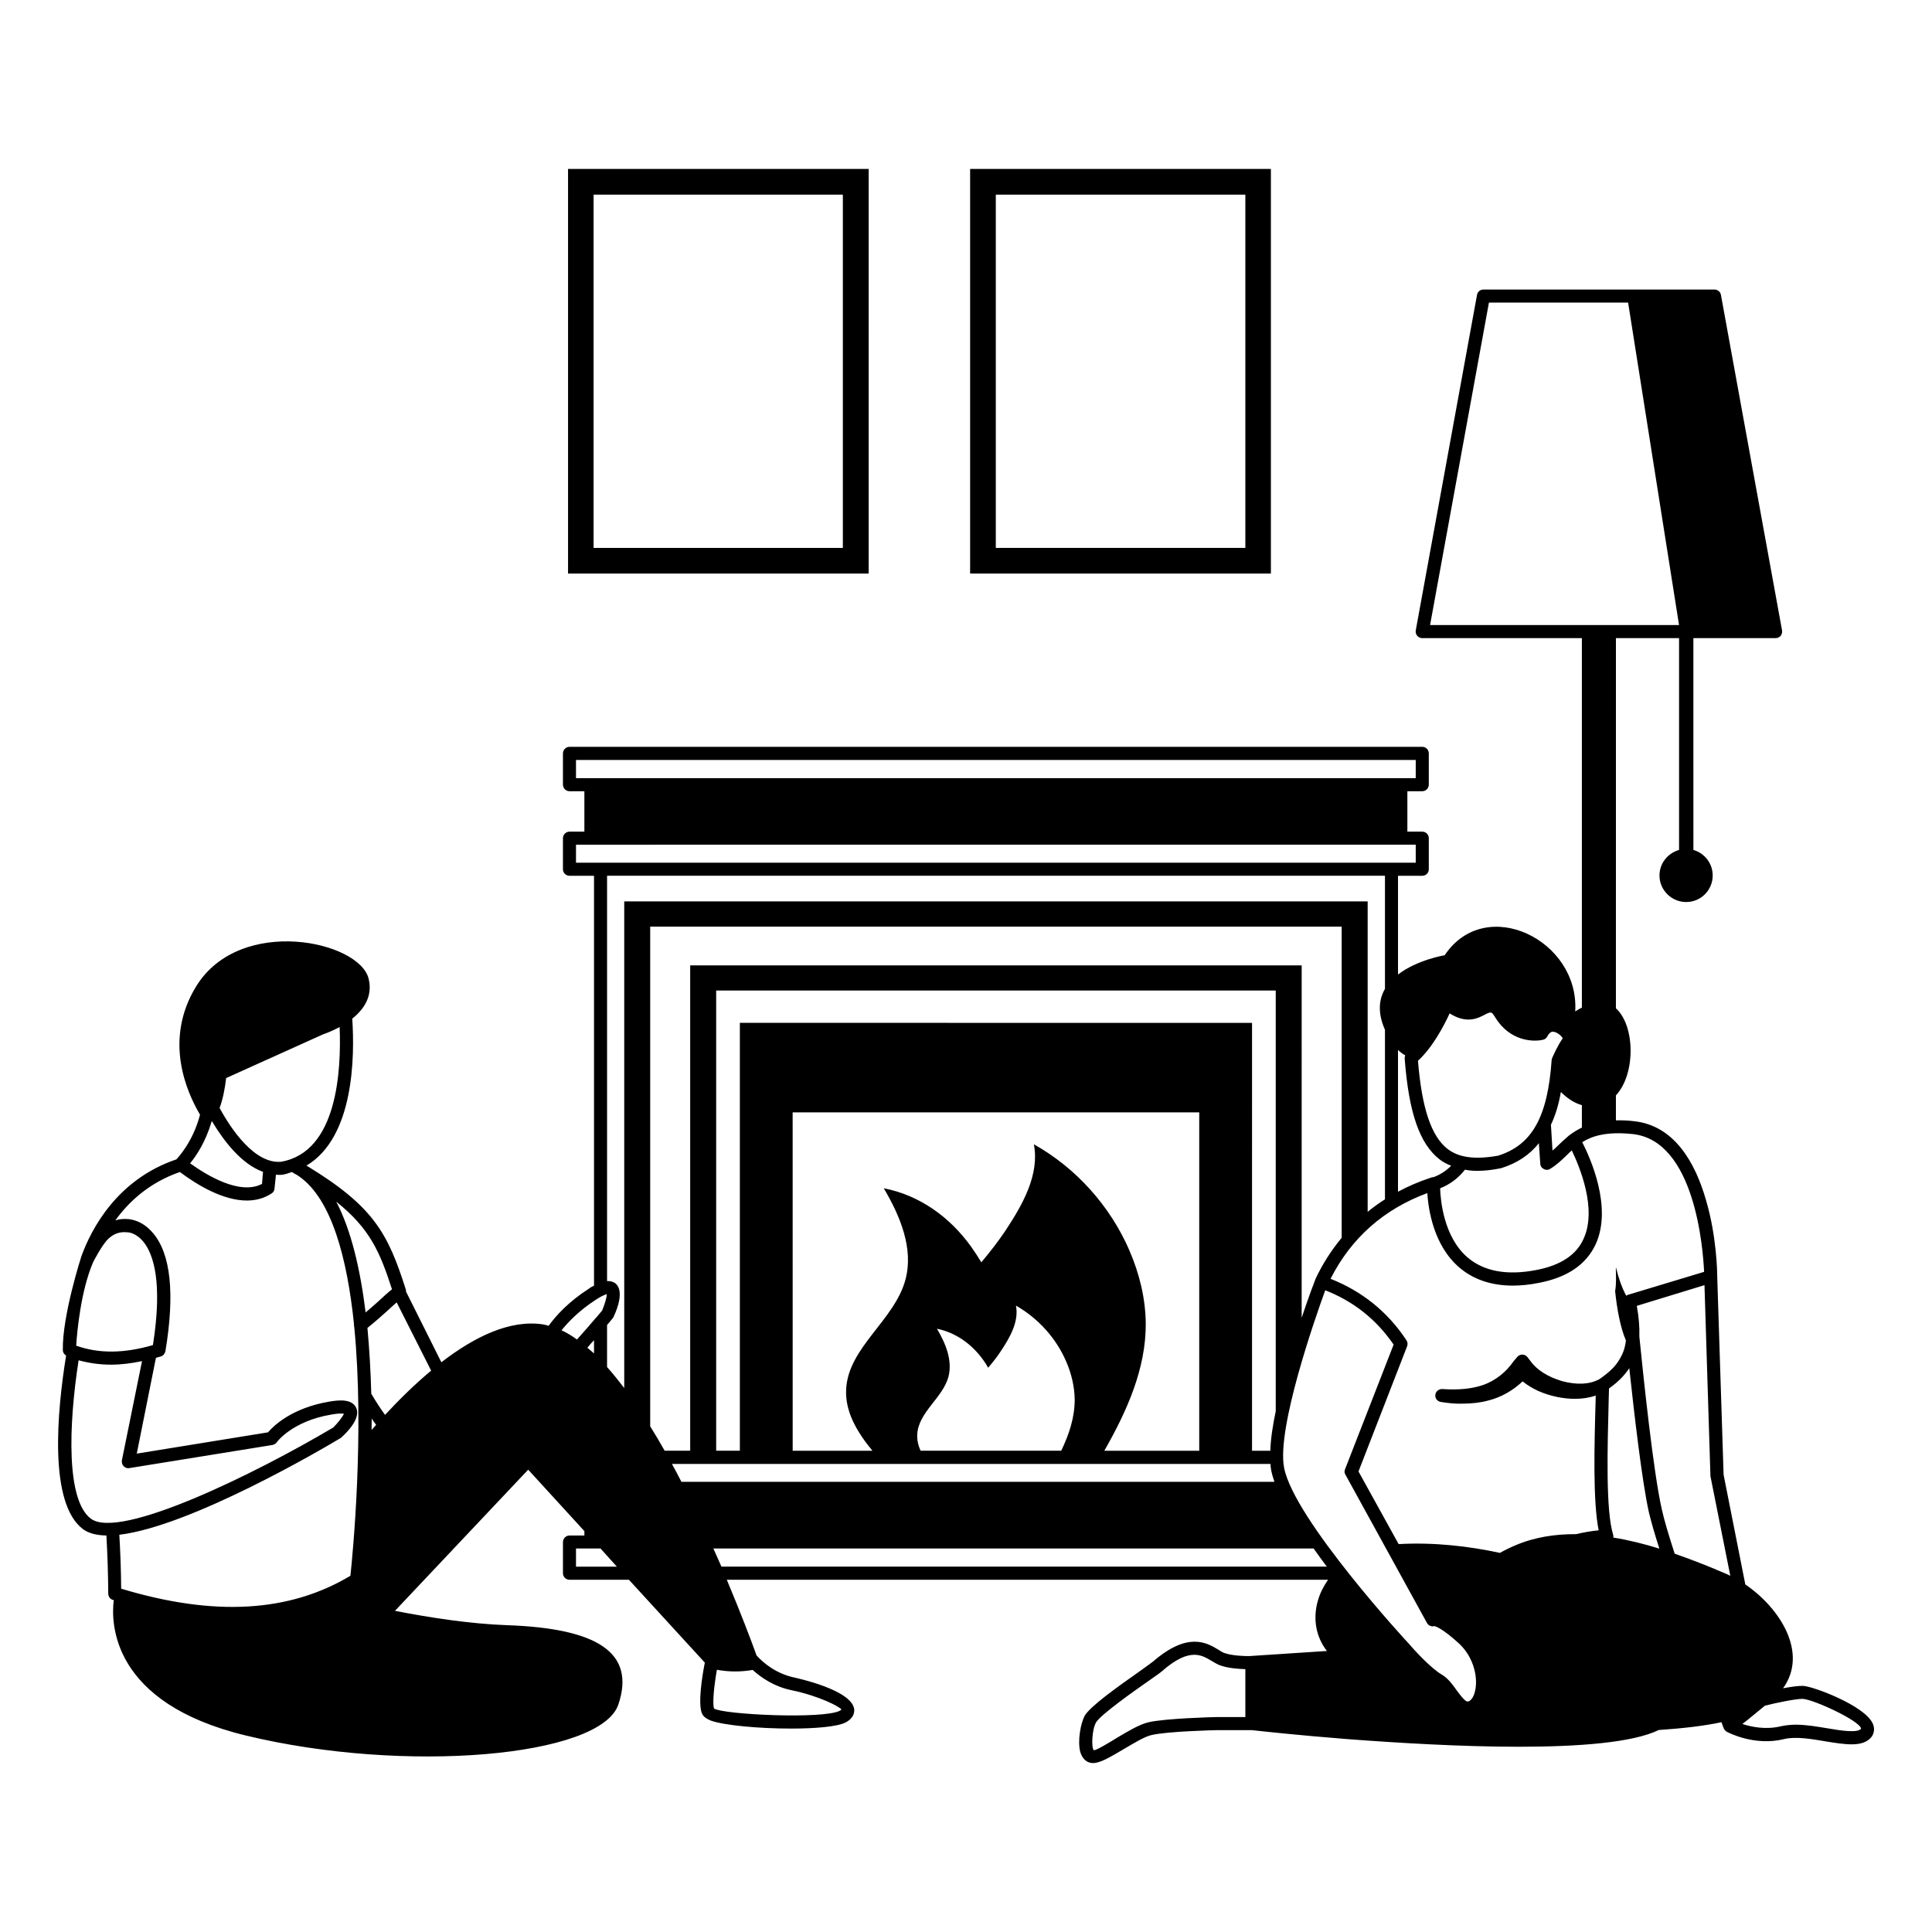 <?xml version="1.0" encoding="UTF-8"?>
<!-- Uploaded to: SVG Repo, www.svgrepo.com, Generator: SVG Repo Mixer Tools -->
<svg fill="#000000" width="800px" height="800px" version="1.1" viewBox="144 144 512 512" xmlns="http://www.w3.org/2000/svg">
 <g>
  <path d="m374.17 188.77h-79.633v107.23h79.668l0.004-107.23zm-6.766 100.43h-66.098v-93.617h66.059v93.617z"/>
  <path d="m480.8 188.77h-79.707v107.23h79.707zm-6.805 100.43h-66.098v-93.617h66.133v93.617z"/>
  <path d="m640.25 600.66c-2.293-4.773-15.902-9.812-18.422-9.887-1.242-0.039-3.309 0.262-5.301 0.641 6.691-9.285-0.641-21.129-10-27.523l-5.754-29.062-1.691-52.562c0-0.941-0.113-10.641-3.008-20.34-2.82-9.777-8.309-19.625-18.988-20.793-1.805-0.227-3.383-0.262-4.852-0.227v-6.617c5.266-5.641 5.113-18.461 0-23.086l0.004-98.09h16.73v56.133c-2.969 0.828-5.188 3.535-5.188 6.769 0 3.871 3.195 7.031 7.07 7.031 3.91 0 7.031-3.16 7.031-7.031 0-3.234-2.18-5.941-5.113-6.769l-0.004-56.133h21.77c0.527 0 1.016-0.227 1.355-0.602 0.301-0.414 0.453-0.902 0.375-1.43l-16.203-88.957c-0.152-0.789-0.863-1.391-1.691-1.391h-61.285c-0.828 0-1.504 0.602-1.656 1.391l-16.242 88.957c-0.074 0.527 0.039 1.016 0.414 1.43 0.34 0.375 0.789 0.602 1.316 0.602h42.297v97.906c-0.562 0.301-1.164 0.602-1.766 1.016 1.164-18.91-23.762-31.094-34.59-14.891 0 0-7.293 1.203-12.371 5.113v-26.168h6.43c0.977 0 1.73-0.789 1.73-1.691v-8.273c0-0.941-0.754-1.73-1.73-1.73h-3.949v-10.715h3.949c0.977 0 1.73-0.789 1.73-1.766v-8.234c0-0.977-0.754-1.766-1.73-1.766h-226c-0.941 0-1.73 0.789-1.73 1.766v8.234c0 0.977 0.789 1.766 1.73 1.766h3.949v10.715h-3.949c-0.941 0-1.73 0.789-1.73 1.73v8.273c0 0.902 0.789 1.691 1.73 1.691h6.504v108.62c-0.488 0.227-0.977 0.488-1.391 0.828-5.34 3.422-8.684 7.106-10.641 9.812-0.488-0.152-1.016-0.301-1.504-0.375-8.684-1.316-18.086 3.234-26.922 10.039l-9.398-18.801c0-0.113 0.074-0.262 0-0.414-4.738-14.891-8.461-22.031-26.207-32.824-0.039-0.039-0.074-0.039-0.152-0.074 12.633-7.481 12.82-28.914 12.145-38.953 3.008-2.406 5.453-5.828 4.363-10.488-2.293-10.113-34.102-16.957-45.719 1.918-8.723 14.211-2.519 28.047 1.016 34.027-1.879 7.219-5.828 11.355-6.277 11.844-15.641 5.301-22.484 18.309-25.152 25.641-0.039 0.113-5.113 15.828-4.926 24.891 0 0.641 0.34 1.129 0.863 1.465-2.406 14.852-4.664 39.176 4.512 46.02 1.504 1.09 3.609 1.617 6.168 1.656 0.262 4.664 0.453 9.699 0.488 15.379 0 0.789 0.488 1.465 1.203 1.691 0.113 0 0.152 0.039 0.262 0.039-0.789 6.129-0.602 27.332 35.043 35.906 41.922 10.152 94.07 5.754 98.695-8.273 4.551-13.688-5.488-20.152-29.629-20.98-9.586-0.34-20.34-1.992-29.59-3.797l35.305-37.41 14.891 16.281v1.164h-3.949c-0.941 0-1.73 0.789-1.73 1.766v8.234c0 0.941 0.789 1.73 1.73 1.73h15.754l20.113 21.957c-0.754 3.836-1.844 10.867-0.754 13.496 0.488 1.055 1.578 1.543 2.367 1.879 3.609 1.277 12.895 2.106 21.242 2.106 6.391 0 12.219-0.488 14.438-1.617 2.219-1.164 2.367-2.707 2.293-3.535-0.715-5.152-15.266-8.234-15.902-8.383-4.738-1.016-8.121-3.797-9.965-5.828-1.465-4.062-4.211-11.316-7.894-20.078h159.34c-1.164 1.691-2.144 3.535-2.707 5.566-1.391 4.852-0.453 9.664 2.406 13.309l-20.605 1.355c-1.355 0-4.473-0.074-6.617-0.828-0.527-0.188-1.016-0.527-1.543-0.863-3.047-1.844-8.082-4.852-17.297 3.121-0.301 0.262-1.504 1.09-3.082 2.258-7.07 4.965-13.535 9.625-15.039 12.105-1.129 2.106-1.918 6.731-1.203 9.551 0.375 1.242 0.977 2.106 1.879 2.633 0.453 0.227 0.941 0.375 1.504 0.375 1.918 0 4.438-1.504 8.195-3.723 2.559-1.504 5.453-3.269 7.258-3.684 4.062-1.016 17.184-1.316 17.297-1.316h9.398c1.73 0.188 11.77 1.316 25.191 2.367 13.461 1.016 30.191 2.031 45.457 2.031 16.016 0 30.266-1.09 37.148-4.438 6.203-0.414 11.883-1.055 16.617-2.066 0.262 0.828 0.562 1.465 0.602 1.617 0 0.039 0.039 0.074 0.074 0.113 0.039 0.152 0.152 0.301 0.227 0.375 0.113 0.113 0.188 0.188 0.301 0.301 0.074 0.039 0.074 0.074 0.188 0.113 0.262 0.152 7.293 3.91 15.191 1.957 3.047-0.754 7.258-0.039 11.016 0.602 2.559 0.414 4.887 0.789 6.879 0.789 2.332 0 4.172-0.527 5.34-2.031 0.719-1.059 0.828-2.336 0.227-3.578zm-436.32-170.96 25.754-11.617s1.918-0.602 4.324-1.918c0.453 11.469-0.562 33.16-15.566 35.719-6.957 0.562-13.16-8.574-16.242-14.25 0.828-2.254 1.395-5 1.73-7.934zm-3.871 11.543c0.074-0.039 0.113-0.039 0.113-0.113 3.16 5.301 7.82 11.355 13.535 13.422l-0.113 1.203c-0.074 0.715-0.113 1.355-0.152 1.992-5.789 3.008-14.324-2.066-19.062-5.453 1.582-1.914 4.137-5.672 5.68-11.051zm-31.434 37.375c0-0.074 2.559-5.039 4.211-6.43 1.43-1.316 3.008-1.805 4.812-1.617h0.188c0.074 0 2.18 0.074 4.172 2.519 2.633 3.234 5.152 10.641 2.519 27.371-7.633 2.219-14.289 2.293-20.227 0.188h-0.113c0.227-3.648 1.207-14.438 4.438-22.031zm-0.523 67.863c-6.543-4.852-5.977-24.516-3.269-41.996 2.746 0.754 5.602 1.164 8.609 1.164 2.633 0 5.375-0.34 8.195-0.941l-5.34 26.32c-0.074 0.562 0.074 1.129 0.488 1.543 0.414 0.414 0.977 0.602 1.504 0.488l37.938-6.129c0.453-0.113 0.863-0.34 1.129-0.715 0-0.074 4.098-5.602 14.398-7.332 1.992-0.375 2.969-0.301 3.383-0.227-0.34 0.863-1.691 2.519-2.82 3.648-20.793 12.332-56.547 29.852-64.215 24.176zm68.766 15.113c-16.203 9.699-36.094 10.867-60.758 3.422-0.039-5.266-0.227-9.926-0.488-14.289 18.949-2.258 53.801-22.711 58.727-25.68 2.066-1.844 5.301-5.375 4.023-8.008-1.129-2.332-4.438-2.066-7.219-1.578-9.852 1.691-14.699 6.43-16.129 8.121l-34.777 5.641 5.074-25.379c0.414-0.152 0.828-0.227 1.316-0.375 0.602-0.188 1.055-0.715 1.203-1.391 2.519-15.191 1.43-25.793-3.309-31.32-2.82-3.348-5.867-3.609-6.543-3.684-1.203-0.113-2.367 0-3.422 0.34 3.648-5.074 9.098-10.039 17.105-12.82 4.512 3.383 11.391 7.559 17.746 7.559 2.293 0 4.586-0.562 6.617-1.918 0.414-0.262 0.676-0.715 0.715-1.242 0.113-0.977 0.188-1.918 0.301-2.894l0.074-0.789c0.227 0 0.527 0.039 0.754 0.039 0.34 0 0.676 0 1.016-0.039 0.863-0.152 1.617-0.414 2.445-0.715 0.453 0.301 0.941 0.527 1.43 0.828 0.188 0.113 0.375 0.262 0.562 0.375 8.574 6.055 12.672 21.656 14.477 39.062-0.039 0.301 0 0.562 0.074 0.789 2.742 27.973-0.414 60.344-1.016 65.945zm-3.762-99.145c8.984 7.18 11.617 13.461 14.777 23.234-1.055 0.828-2.219 1.879-3.496 3.082-1.09 0.977-2.293 2.031-3.496 3.047-1.395-11.281-3.762-21.656-7.785-29.363zm9.363 60.492c0-1.016 0.039-1.992 0.039-3.008 0.375 0.562 0.754 1.164 1.164 1.656-0.414 0.488-0.789 0.941-1.203 1.352zm3.57-3.984c-1.203-1.656-2.406-3.496-3.648-5.602-0.152-5.828-0.488-11.691-1.016-17.445 1.879-1.504 3.723-3.121 5.34-4.586 0.828-0.789 1.691-1.543 2.406-2.18l9.137 18.086c-4.324 3.606-8.422 7.629-12.219 11.727zm227.99 80.082h-7.672c-0.562 0-13.648 0.34-18.047 1.391-2.367 0.562-5.375 2.367-8.234 4.062-2.18 1.355-5.488 3.348-6.203 3.348-0.715-0.715-0.488-5.527 0.602-7.406 1.203-2.031 10.188-8.383 14.023-11.055 1.766-1.242 3.008-2.106 3.383-2.445 3.836-3.383 6.543-4.398 8.648-4.398 1.844 0 3.234 0.828 4.551 1.617 0.754 0.453 1.465 0.863 2.106 1.129 2.219 0.828 5.039 1.016 6.844 1.055zm48.953-289.39 15.602-85.461h36.883l13.496 85.461zm40.68 162.65c-1.918 4.324-6.203 7.07-12.559 8.273-7.781 1.504-13.875 0.34-18.199-3.348-6.277-5.414-7.144-15-7.258-18.309 2.594-1.016 4.887-2.746 6.578-4.926 1.016 0.188 2.066 0.301 3.195 0.301 1.957 0 4.062-0.227 6.43-0.715 4.438-1.391 7.633-3.684 9.965-6.617l0.375 5.414c0 0.602 0.375 1.164 0.941 1.43 0.488 0.301 1.164 0.301 1.656-0.039 1.73-1.016 3.121-2.367 4.438-3.648 0.414-0.414 0.828-0.828 1.316-1.242 2.07 4.324 6.769 15.492 3.121 23.426zm-0.449-35.418v5.941c-1.355 0.641-2.445 1.391-3.422 2.106-1.055 0.902-2.031 1.805-3.008 2.746-0.414 0.414-0.863 0.863-1.355 1.242l-0.414-6.844c1.277-2.668 2.106-5.641 2.633-8.684 1.582 1.574 3.422 2.891 5.566 3.492zm-35.043-24.328c4.473 2.859 7.481 1.316 9.324 0.34 1.73-0.863 1.766-0.863 2.82 0.828 3.797 6.129 9.887 6.469 12.594 5.828 0.488-0.074 0.902-0.453 1.129-0.863 0.754-1.43 1.465-1.316 1.766-1.242 1.055 0.188 2.106 1.203 2.332 1.73-1.355 1.879-2.633 4.852-2.781 5.188-0.113 0.188-0.152 0.375-0.152 0.562-1.055 15.152-5.227 22.52-14.176 25.34-6.129 1.09-10.379 0.527-13.387-1.766-4.324-3.348-6.844-10.789-7.859-23.387 3.918-3.57 6.965-9.438 8.391-12.559zm-11.766 11.129c-0.113 0.262-0.152 0.527-0.152 0.828 1.09 14.363 3.949 22.633 9.285 26.77 0.902 0.676 1.918 1.242 3.047 1.656-1.391 1.391-3.047 2.445-4.664 3.008-0.301 0-0.562 0.074-0.828 0.188-3.082 1.016-5.941 2.258-8.609 3.684v-37.559c0.605 0.562 1.242 1.051 1.922 1.426zm-219.76-73.465v-4.812h222.54v4.812zm0 22.41v-4.773l222.54-0.004v4.773zm0.266 126.36c-1.355-0.977-2.707-1.805-4.098-2.445 1.879-2.332 4.738-5.266 9.062-8.082 0.789-0.527 1.391-0.863 1.879-1.09 0.039 0 0.074-0.039 0.113-0.039 0.414-0.188 0.754-0.34 0.941-0.375 0 0.902-0.562 2.746-1.242 4.363-0.488 0.562-1.016 1.203-1.578 1.879-0.113 0.039-0.152 0.113-0.188 0.188-1.434 1.656-3.051 3.574-4.891 5.602zm4.512 0.188v3.496c-0.602-0.527-1.203-1.055-1.766-1.504 0.598-0.75 1.164-1.391 1.766-1.992zm-4.777 60.008v-4.812h6.504l4.324 4.812zm12.785-176.3v128.96c-1.543-1.992-3.008-3.836-4.551-5.566v-11.129c0.676-0.789 1.203-1.43 1.504-1.805 0.074-0.152 0.188-0.227 0.227-0.375 1.164-2.445 2.707-6.879 0.562-8.797-0.676-0.527-1.465-0.715-2.293-0.676v-107.42h206.15v30.004c-1.617 2.781-1.992 6.316 0 10.828v44.93c-1.617 1.016-3.16 2.144-4.586 3.309v-82.266zm6.879 139.11v-132.42h183.25v82.453c-2.707 3.269-5.039 6.879-6.957 10.941v0.074c0 0.039-0.039 0.039-0.039 0.074-0.188 0.453-1.73 4.473-3.609 10.113l0.004-93.391h-162.05v128.62h-6.769c-1.238-2.219-2.516-4.359-3.832-6.465zm23.762-106.93v113.39h-6.277v-121.96h148.29v111.48c-0.789 3.797-1.355 7.406-1.43 10.488h-4.852l0.004-113.39zm103.25 60.344c-5.113-11.805-14.137-21.883-25.34-28.16 1.578 8.008-3.008 16.055-7.481 22.82-1.992 2.969-4.172 5.754-6.43 8.461-0.863-1.43-1.766-2.82-2.707-4.137-5.641-7.859-13.648-13.648-23.16-15.492 4.324 7.293 7.973 15.98 5.754 24.215-2.894 10.789-15.113 17.898-15.715 28.988-0.34 6.09 2.969 11.504 6.957 16.355h-21.129l-0.008-89.668h107.75v89.672h-25.152c6.016-10.566 11.055-21.77 10.98-33.762-0.078-6.695-1.695-13.199-4.324-19.293zm-51.023 20.719c4.965 1.016 9.176 4.023 12.184 8.16 0.527 0.715 0.977 1.43 1.391 2.18 1.203-1.43 2.367-2.859 3.383-4.438 2.406-3.609 4.812-7.82 3.984-12.031 5.867 3.348 10.641 8.609 13.309 14.812 1.391 3.195 2.219 6.656 2.258 10.113 0 4.773-1.504 9.25-3.57 13.535h-37.258c-0.641-1.355-0.977-2.82-0.902-4.324 0.301-5.867 6.731-9.625 8.273-15.266 1.125-4.359-0.754-8.871-3.051-12.742zm-67.711 40.566c-0.828-1.617-1.656-3.16-2.519-4.738h158.62c0.039 0.527 0.074 1.129 0.188 1.656 0.188 0.977 0.488 1.992 0.863 3.082zm18.875 49.855c2.367 2.144 5.789 4.438 10.301 5.375 7.258 1.504 12.707 4.324 13.234 5.113 0 0-0.113 0.152-0.453 0.34-4.551 2.293-31.055 0.977-33.312-0.602-0.453-1.203-0.039-5.789 0.754-10.266 3.121 0.566 6.277 0.602 9.477 0.039zm-8.273-27.371c-0.715-1.578-1.391-3.195-2.144-4.812h159.08c1.129 1.617 2.293 3.195 3.496 4.812zm199.91 31.809c-0.188 1.844-0.828 3.269-1.691 3.797-0.641 0.414-1.242 0.074-3.309-2.746-1.203-1.656-2.367-3.309-4.062-4.285-2.668-1.543-7.07-6.242-8.535-8.008-0.34-0.301-30.566-33.086-33.199-46.773-2.031-10.414 8.273-39.816 10.902-47.035 7.481 2.934 13.461 7.633 18.121 14.398l-12.895 33.086c-0.188 0.453-0.152 1.016 0.152 1.43l21.582 39.254c0.227 0.414 0.602 0.715 1.055 0.828 0.34 0.113 0.602 0.074 0.902 0 0.34 0.074 2.144 0.602 6.504 4.586 3.836 3.57 4.812 8.422 4.473 11.469zm-9.285-75.461c2.066 0.34 4.023 0.527 5.867 0.453 2.406 0 4.664-0.262 6.731-0.828 3.348-0.828 6.469-2.594 9.098-5.074 2.481 2.031 5.641 3.422 9.324 4.172 2.746 0.527 6.469 0.828 10.039-0.414v0.641c-0.375 12.895-0.754 27.371 0.789 35.078-2.066 0.188-4.062 0.562-5.977 1.016-5.527-0.039-11.09 0.789-16.203 3.008-1.43 0.602-2.746 1.242-3.984 1.957-8.195-1.766-17.371-2.859-26.844-2.332l-10.641-19.25 12.895-33.199c0.188-0.527 0.113-1.129-0.188-1.578-5.039-7.633-11.844-13.008-20.113-16.281 5.488-10.828 14.137-18.461 25.641-22.711 0.301 4.473 1.691 13.836 8.422 19.664 3.762 3.234 8.535 4.852 14.25 4.852 2.144 0 4.438-0.227 6.844-0.715 7.594-1.43 12.633-4.887 15.113-10.266 4.473-9.777-1.43-22.859-3.57-27.031 2.594-1.617 6.391-2.894 13.422-2.144 16.355 1.805 18.574 30.078 18.875 36.508l-20.305 6.129c-0.039 0-0.039 0.074-0.113 0.074-0.074 0.039-0.152 0.074-0.227 0.113-1.242-2.293-2.066-4.852-2.707-7.445 0 0.113-0.039 0.188-0.039 0.301 0.039 1.957 0.152 4.023-0.188 5.941 0.488 4.773 1.391 9.664 2.859 13.086-0.227 1.918-0.754 3.422-1.617 4.852-1.055 1.918-2.82 3.609-5.453 5.414-2.594 1.391-5.941 1.543-9.887 0.488-3.762-1.129-6.691-2.969-8.383-5.375l-0.754-0.977c-0.301-0.414-0.828-0.641-1.316-0.676-0.527 0-1.09 0.227-1.391 0.641l-0.941 1.09c-2.066 3.008-4.852 5.152-8.047 6.316-2.969 1.016-6.504 1.391-10.867 1.09-0.902-0.039-1.766 0.602-1.844 1.543-0.148 0.895 0.527 1.723 1.43 1.871zm45.719 35.945c0.074-0.301 0-0.562-0.039-0.789-1.992-6.391-1.504-22.898-1.164-36.133l0.074-2.594c2.445-1.73 4.137-3.496 5.375-5.375 1.316 12.219 3.383 30.078 5.188 38.16 0.602 2.559 1.578 5.902 2.781 9.664-3.867-1.203-8.004-2.258-12.215-2.934zm29.59 9.473c-0.715-0.301-1.465-0.602-2.258-0.941v-0.039h-0.039c-3.269-1.355-6.992-2.82-11.016-4.211-1.504-4.664-2.781-8.836-3.422-11.805-2.258-9.926-4.887-35.266-5.941-45.719v-0.227c0.074-2.406-0.152-5-0.676-7.934l17.934-5.488 1.578 50.605 5.266 26.43c-0.449-0.219-0.938-0.484-1.426-0.672zm27.297 41.094c-2.781-0.453-5.754-0.977-8.496-0.977-1.391 0-2.707 0.152-3.949 0.414-3.984 0.977-7.82 0.188-10.227-0.602l1.578-1.242 4.398-3.609c3.082-0.789 8.309-1.844 10-1.805 2.82 0.113 15.152 5.789 15.492 7.894-0.902 1.207-5.301 0.527-8.797-0.074z"/>
 </g>
</svg>